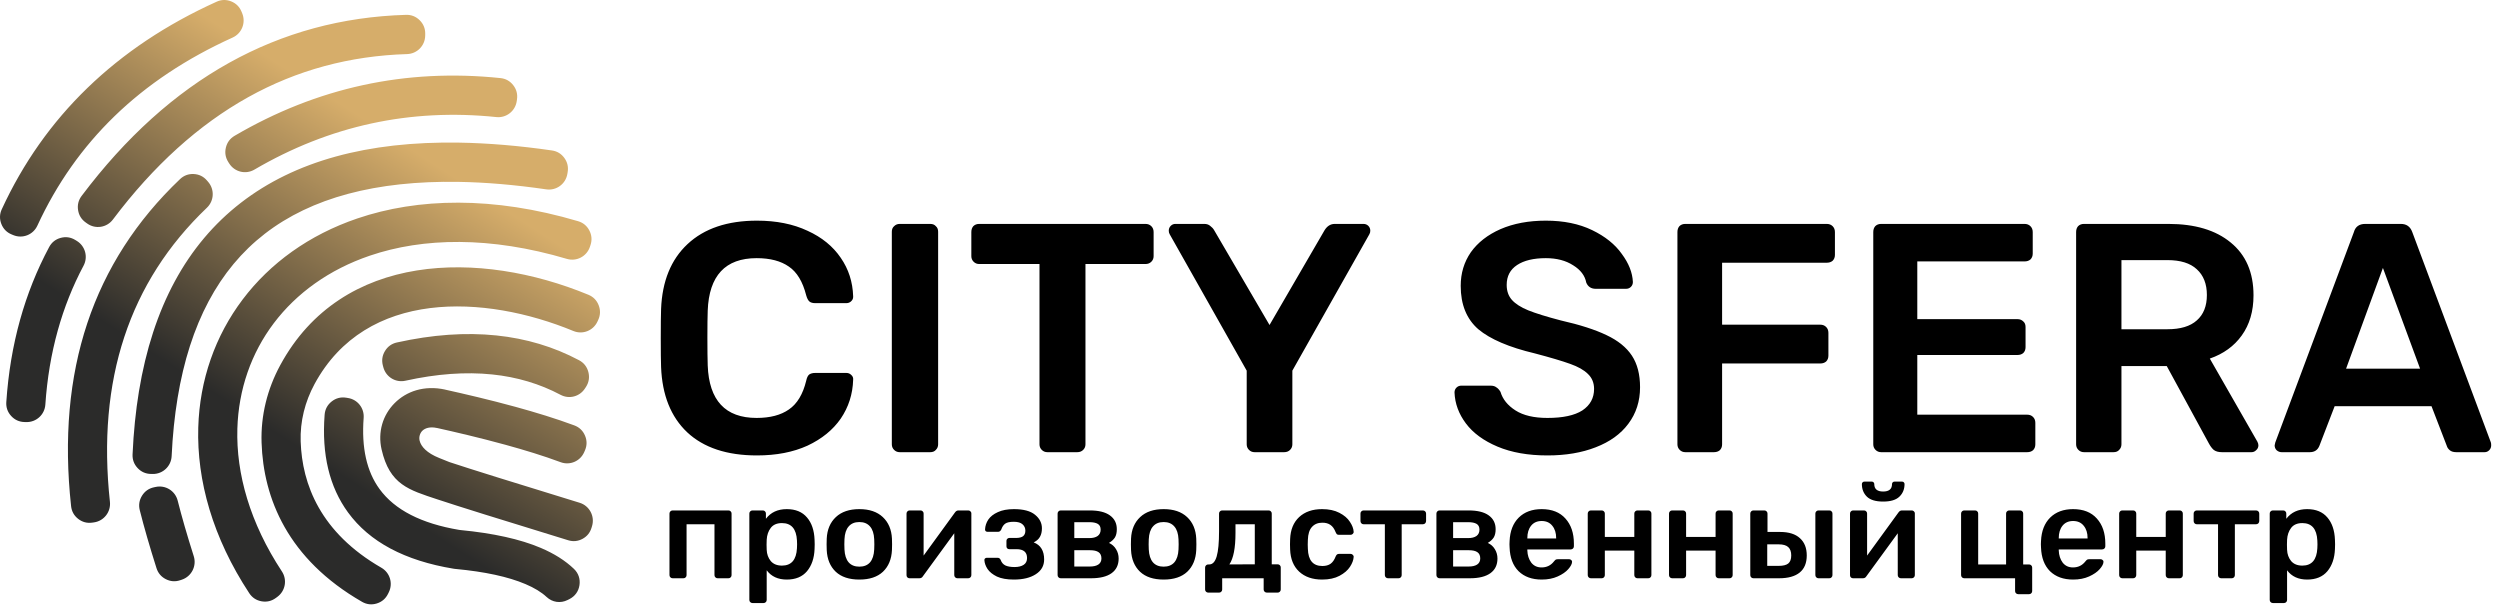 <?xml version="1.0" encoding="UTF-8"?> <svg xmlns="http://www.w3.org/2000/svg" width="575" height="141" viewBox="0 0 575 141" fill="none"> <path d="M25.283 115.422C25.531 117.727 23.914 119.817 21.628 120.146L21.218 120.204C20.026 120.375 18.935 120.085 17.984 119.344C17.031 118.603 16.481 117.616 16.351 116.412C12.974 85.375 21.326 60.304 41.404 41.2C42.285 40.363 43.35 39.967 44.562 40.026C45.775 40.085 46.796 40.583 47.591 41.503L47.878 41.836C49.381 43.574 49.256 46.188 47.594 47.773C29.692 64.858 22.254 87.408 25.283 115.422ZM19.216 61.108C16.728 65.783 14.751 70.748 13.288 76.004C11.787 81.4 10.833 87.088 10.429 93.066C10.273 95.366 8.341 97.133 6.045 97.077L5.62 97.067C4.407 97.035 3.375 96.563 2.559 95.664C1.742 94.765 1.367 93.69 1.45 92.477C1.895 85.85 2.951 79.543 4.618 73.556C6.251 67.69 8.478 62.115 11.299 56.833C11.876 55.751 12.772 55.034 13.952 54.713C15.132 54.391 16.267 54.554 17.31 55.192L17.669 55.412C19.612 56.601 20.289 59.098 19.217 61.111L19.216 61.108ZM26.342 26.723C18.95 33.882 13.032 42.277 8.59 51.908C7.624 54.002 5.186 54.958 3.062 54.078L2.663 53.912C1.543 53.448 0.749 52.635 0.308 51.503C-0.134 50.371 -0.1 49.234 0.408 48.13C5.308 37.501 11.868 28.206 20.087 20.247C28.365 12.231 38.278 5.613 49.823 0.393C50.922 -0.104 52.046 -0.13 53.164 0.316C54.284 0.763 55.084 1.556 55.545 2.672L55.709 3.071C56.592 5.218 55.618 7.682 53.509 8.637C42.888 13.438 33.831 19.468 26.339 26.723H26.342ZM83.269 138.418C66.178 128.591 60.577 114.609 60.161 101.793C59.96 95.568 61.476 89.491 64.453 83.993C78.638 57.798 110.394 57.49 135.332 67.795C136.457 68.259 137.253 69.075 137.695 70.212C138.136 71.349 138.099 72.491 137.583 73.597L137.404 73.979C136.434 76.061 134.007 77.009 131.889 76.134C111.483 67.703 84.196 66.443 72.35 88.32C70.135 92.412 69.007 96.918 69.154 101.52C69.473 111.386 73.696 122.508 87.717 130.578C89.689 131.714 90.435 134.188 89.421 136.229L89.235 136.605C88.689 137.705 87.811 138.447 86.639 138.804C85.468 139.161 84.33 139.029 83.269 138.418ZM80.048 117.863C75.762 111.995 73.967 104.504 74.663 95.391C74.759 94.148 75.308 93.114 76.283 92.341C77.258 91.569 78.388 91.275 79.613 91.47L80.042 91.539C82.251 91.893 83.811 93.874 83.64 96.114C83.119 102.978 84.34 108.436 87.299 112.487C90.797 117.278 96.898 120.407 105.598 121.872C105.703 121.89 105.792 121.902 105.898 121.911C113.492 122.641 119.648 124.009 124.366 126.011C127.469 127.329 130.013 128.937 131.998 130.834C133.041 131.833 133.494 133.158 133.28 134.589C133.066 136.019 132.243 137.154 130.952 137.799L130.545 138.003C128.916 138.819 127.046 138.547 125.713 137.302C124.532 136.199 122.912 135.211 120.854 134.338C116.88 132.651 111.522 131.49 104.785 130.86C104.744 130.857 104.71 130.852 104.671 130.849L104.51 130.829C104.445 130.821 104.39 130.815 104.325 130.803C93.087 128.949 84.993 124.635 80.048 117.863ZM93.235 87.569C90.999 88.064 88.77 86.709 88.173 84.489L88.066 84.093C87.749 82.915 87.908 81.784 88.538 80.743C89.168 79.698 90.093 79.034 91.28 78.77C99.45 76.957 107.073 76.416 114.148 77.148C121.025 77.859 127.37 79.76 133.183 82.85C134.288 83.438 135.017 84.365 135.327 85.58C135.638 86.795 135.445 87.961 134.761 89.01L134.527 89.368C133.309 91.232 130.901 91.854 128.939 90.814C124.154 88.276 118.915 86.712 113.224 86.124C107.101 85.491 100.437 85.974 93.235 87.569ZM130.396 59.546C112.736 54.316 97.317 54.634 85.065 58.803C75.705 61.989 68.195 67.428 62.974 74.338C57.795 81.192 54.856 89.541 54.593 98.603C54.292 108.954 57.493 120.268 64.837 131.43C66.095 133.341 65.644 135.9 63.808 137.262L63.453 137.524C62.471 138.252 61.359 138.514 60.158 138.301C58.957 138.087 58.001 137.457 57.329 136.436C48.909 123.643 45.246 110.493 45.6 98.328C45.918 87.365 49.505 77.227 55.825 68.86C62.104 60.55 71.065 54.031 82.175 50.25C96.1 45.51 113.403 45.082 132.962 50.874C134.121 51.218 134.992 51.938 135.551 53.013C136.109 54.088 136.196 55.218 135.813 56.368L135.674 56.787C134.941 58.981 132.608 60.201 130.396 59.546ZM125.65 43.554C118.448 42.507 111.723 41.932 105.481 41.831C86.463 41.52 71.612 45.492 60.929 53.751C50.345 61.932 43.652 74.517 40.851 91.501C40.153 95.733 39.695 100.204 39.477 104.911C39.37 107.229 37.447 109.045 35.136 109.013L34.712 109.006C33.508 108.989 32.477 108.533 31.653 107.654C30.827 106.775 30.436 105.716 30.489 104.509C30.721 99.379 31.21 94.552 31.956 90.025C35.139 70.725 42.962 56.258 55.422 46.625C67.786 37.066 84.515 32.46 105.604 32.805C112.309 32.914 119.424 33.514 126.947 34.604C128.13 34.775 129.088 35.353 129.794 36.32C130.5 37.288 130.76 38.379 130.565 39.563L130.493 40C130.114 42.308 127.956 43.89 125.65 43.554ZM35.993 130.673C34.399 125.646 33.117 121.203 32.146 117.341C31.851 116.165 32.025 115.042 32.664 114.013C33.303 112.984 34.229 112.332 35.412 112.079L35.821 111.994C38.074 111.513 40.304 112.906 40.868 115.147C41.79 118.805 43.022 123.066 44.566 127.933C45.277 130.176 44.05 132.587 41.823 133.325L41.42 133.458C40.292 133.831 39.187 133.746 38.129 133.202C37.071 132.66 36.353 131.81 35.993 130.673ZM114.169 26.927C104.255 25.901 94.663 26.394 85.394 28.406C76.109 30.421 67.145 33.959 58.501 39.016C56.513 40.179 53.966 39.56 52.728 37.614L52.506 37.265C51.855 36.241 51.668 35.12 51.952 33.939C52.236 32.758 52.913 31.846 53.958 31.235C63.446 25.676 73.287 21.791 83.474 19.581C93.67 17.367 104.215 16.826 115.105 17.96C116.308 18.085 117.298 18.634 118.043 19.592C118.788 20.548 119.079 21.646 118.908 22.848L118.85 23.259C118.524 25.546 116.456 27.166 114.166 26.93L114.169 26.927ZM93.636 12.44C80.436 12.836 68.259 16.134 57.107 22.337C45.708 28.676 35.326 38.065 25.961 50.501C24.562 52.36 21.938 52.762 20.05 51.408L19.701 51.158C18.724 50.457 18.136 49.499 17.955 48.307C17.773 47.116 18.047 46.025 18.771 45.064C28.905 31.597 40.222 21.386 52.721 14.435C65.157 7.519 78.714 3.846 93.389 3.414C94.602 3.379 95.658 3.796 96.522 4.649C97.385 5.503 97.817 6.557 97.801 7.775L97.794 8.2C97.762 10.503 95.93 12.371 93.636 12.44ZM87.896 97.573C88.416 95.76 89.399 94.091 90.762 92.719C93.454 90.009 97.561 88.548 102.386 89.605L102.399 89.618C106.622 90.556 112.572 91.929 118.593 93.582C123.186 94.843 127.898 96.28 132.099 97.842C133.246 98.269 134.077 99.064 134.554 100.196C135.033 101.326 135.026 102.478 134.534 103.603L134.363 103.996C133.449 106.087 131.076 107.097 128.943 106.302C125.021 104.839 120.564 103.481 116.201 102.286C110.191 100.637 104.488 99.318 100.47 98.425L100.469 98.435C98.947 98.101 97.782 98.43 97.117 99.099C96.853 99.367 96.655 99.712 96.543 100.103C96.429 100.497 96.412 100.92 96.508 101.336C96.822 102.714 98.192 104.202 101.001 105.33L103.23 106.224C103.314 106.258 103.388 106.284 103.473 106.314C107.977 107.809 117.926 110.918 133.32 115.637C135.577 116.329 136.857 118.739 136.169 121.004L136.049 121.398C135.705 122.532 135.005 123.386 133.963 123.943C132.921 124.5 131.826 124.606 130.696 124.26C115.273 119.531 105.242 116.398 100.607 114.857C94.042 112.676 89.624 111.499 87.762 103.362C87.306 101.366 87.378 99.389 87.897 97.578L87.896 97.573Z" fill="url(#paint0_linear_1186_2)"></path> <path d="M174.1 104.75C167.2 104.75 161.85 102.975 158.05 99.425C154.3 95.875 152.3 90.875 152.05 84.425C152 83.075 151.975 80.875 151.975 77.825C151.975 74.725 152 72.475 152.05 71.075C152.3 64.675 154.325 59.7 158.125 56.15C161.975 52.55 167.3 50.75 174.1 50.75C178.55 50.75 182.425 51.525 185.725 53.075C189.025 54.575 191.575 56.65 193.375 59.3C195.175 61.9 196.125 64.85 196.225 68.15V68.3C196.225 68.7 196.05 69.05 195.7 69.35C195.4 69.6 195.05 69.725 194.65 69.725H187.525C186.925 69.725 186.475 69.6 186.175 69.35C185.875 69.1 185.625 68.625 185.425 67.925C184.625 64.775 183.3 62.575 181.45 61.325C179.6 60.025 177.125 59.375 174.025 59.375C166.825 59.375 163.075 63.4 162.775 71.45C162.725 72.8 162.7 74.875 162.7 77.675C162.7 80.475 162.725 82.6 162.775 84.05C163.075 92.1 166.825 96.125 174.025 96.125C177.125 96.125 179.6 95.475 181.45 94.175C183.35 92.875 184.675 90.675 185.425 87.575C185.575 86.875 185.8 86.4 186.1 86.15C186.45 85.9 186.925 85.775 187.525 85.775H194.65C195.1 85.775 195.475 85.925 195.775 86.225C196.125 86.525 196.275 86.9 196.225 87.35C196.125 90.65 195.175 93.625 193.375 96.275C191.575 98.875 189.025 100.95 185.725 102.5C182.425 104 178.55 104.75 174.1 104.75ZM206.92 104C206.42 104 205.995 103.825 205.645 103.475C205.295 103.125 205.12 102.7 205.12 102.2V53.3C205.12 52.75 205.295 52.325 205.645 52.025C205.995 51.675 206.42 51.5 206.92 51.5H213.97C214.52 51.5 214.945 51.675 215.245 52.025C215.595 52.325 215.77 52.75 215.77 53.3V102.2C215.77 102.7 215.595 103.125 215.245 103.475C214.945 103.825 214.52 104 213.97 104H206.92ZM240.882 104C240.382 104 239.957 103.825 239.607 103.475C239.257 103.125 239.082 102.7 239.082 102.2V60.725H225.207C224.707 60.725 224.282 60.55 223.932 60.2C223.582 59.85 223.407 59.425 223.407 58.925V53.375C223.407 52.825 223.557 52.375 223.857 52.025C224.207 51.675 224.657 51.5 225.207 51.5H263.457C264.007 51.5 264.457 51.675 264.807 52.025C265.157 52.375 265.332 52.825 265.332 53.375V58.925C265.332 59.425 265.157 59.85 264.807 60.2C264.457 60.55 264.007 60.725 263.457 60.725H249.657V102.2C249.657 102.7 249.482 103.125 249.132 103.475C248.782 103.825 248.332 104 247.782 104H240.882ZM288.542 104C288.042 104 287.617 103.825 287.267 103.475C286.917 103.125 286.742 102.7 286.742 102.2V85.25L269.042 53.9C268.892 53.65 268.817 53.375 268.817 53.075C268.817 52.625 268.967 52.25 269.267 51.95C269.567 51.65 269.917 51.5 270.317 51.5H276.992C277.542 51.5 277.992 51.65 278.342 51.95C278.742 52.25 279.042 52.575 279.242 52.925L291.992 74.75L304.667 52.925C305.267 51.975 306.042 51.5 306.992 51.5H313.592C314.042 51.5 314.417 51.65 314.717 51.95C315.017 52.25 315.167 52.625 315.167 53.075C315.167 53.375 315.092 53.65 314.942 53.9L297.242 85.25V102.2C297.242 102.7 297.067 103.125 296.717 103.475C296.367 103.825 295.917 104 295.367 104H288.542ZM355.913 104.75C351.463 104.75 347.638 104.075 344.438 102.725C341.238 101.375 338.813 99.6 337.163 97.4C335.513 95.2 334.638 92.825 334.538 90.275C334.538 89.825 334.688 89.45 334.988 89.15C335.288 88.85 335.663 88.7 336.113 88.7H342.788C343.388 88.7 343.838 88.825 344.138 89.075C344.488 89.275 344.813 89.625 345.113 90.125C345.613 91.825 346.763 93.25 348.563 94.4C350.363 95.55 352.813 96.125 355.913 96.125C359.463 96.125 362.138 95.55 363.938 94.4C365.738 93.2 366.638 91.55 366.638 89.45C366.638 88.05 366.163 86.9 365.213 86C364.313 85.1 362.938 84.325 361.088 83.675C359.288 83.025 356.588 82.225 352.988 81.275C347.088 79.875 342.763 78.025 340.013 75.725C337.313 73.375 335.963 70.05 335.963 65.75C335.963 62.85 336.738 60.275 338.288 58.025C339.888 55.775 342.163 54 345.113 52.7C348.113 51.4 351.588 50.75 355.538 50.75C359.638 50.75 363.188 51.475 366.188 52.925C369.188 54.375 371.463 56.2 373.013 58.4C374.613 60.55 375.463 62.7 375.563 64.85C375.563 65.3 375.413 65.675 375.113 65.975C374.813 66.275 374.438 66.425 373.988 66.425H367.013C365.963 66.425 365.238 65.95 364.838 65C364.538 63.4 363.538 62.075 361.838 61.025C360.138 59.925 358.038 59.375 355.538 59.375C352.738 59.375 350.538 59.9 348.938 60.95C347.338 62 346.538 63.525 346.538 65.525C346.538 66.925 346.938 68.075 347.738 68.975C348.538 69.875 349.788 70.675 351.488 71.375C353.238 72.075 355.738 72.85 358.988 73.7C363.388 74.7 366.888 75.825 369.488 77.075C372.138 78.325 374.088 79.9 375.338 81.8C376.588 83.7 377.213 86.125 377.213 89.075C377.213 92.275 376.313 95.075 374.513 97.475C372.763 99.825 370.263 101.625 367.013 102.875C363.813 104.125 360.113 104.75 355.913 104.75ZM387.608 104C387.108 104 386.683 103.825 386.333 103.475C385.983 103.125 385.808 102.7 385.808 102.2V53.375C385.808 52.825 385.958 52.375 386.258 52.025C386.608 51.675 387.058 51.5 387.608 51.5H420.158C420.708 51.5 421.158 51.675 421.508 52.025C421.858 52.375 422.033 52.825 422.033 53.375V58.625C422.033 59.175 421.858 59.625 421.508 59.975C421.158 60.275 420.708 60.425 420.158 60.425H396.083V74.675H418.658C419.208 74.675 419.658 74.85 420.008 75.2C420.358 75.55 420.533 76 420.533 76.55V81.8C420.533 82.35 420.358 82.8 420.008 83.15C419.658 83.45 419.208 83.6 418.658 83.6H396.083V102.2C396.083 102.75 395.908 103.2 395.558 103.55C395.208 103.85 394.758 104 394.208 104H387.608ZM432.652 104C432.152 104 431.727 103.825 431.377 103.475C431.027 103.125 430.852 102.7 430.852 102.2V53.375C430.852 52.825 431.002 52.375 431.302 52.025C431.652 51.675 432.102 51.5 432.652 51.5H465.652C466.202 51.5 466.652 51.675 467.002 52.025C467.352 52.375 467.527 52.825 467.527 53.375V58.325C467.527 58.875 467.352 59.325 467.002 59.675C466.652 59.975 466.202 60.125 465.652 60.125H440.977V73.4H464.002C464.552 73.4 465.002 73.575 465.352 73.925C465.702 74.225 465.877 74.65 465.877 75.2V79.85C465.877 80.4 465.702 80.85 465.352 81.2C465.002 81.5 464.552 81.65 464.002 81.65H440.977V95.375H466.252C466.802 95.375 467.252 95.55 467.602 95.9C467.952 96.25 468.127 96.7 468.127 97.25V102.2C468.127 102.75 467.952 103.2 467.602 103.55C467.252 103.85 466.802 104 466.252 104H432.652ZM479.307 104C478.807 104 478.382 103.825 478.032 103.475C477.682 103.125 477.507 102.7 477.507 102.2V53.375C477.507 52.825 477.657 52.375 477.957 52.025C478.307 51.675 478.757 51.5 479.307 51.5H498.732C504.832 51.5 509.607 52.925 513.057 55.775C516.557 58.625 518.307 62.675 518.307 67.925C518.307 71.575 517.407 74.65 515.607 77.15C513.857 79.6 511.407 81.375 508.257 82.475L519.207 101.6C519.357 101.9 519.432 102.175 519.432 102.425C519.432 102.875 519.257 103.25 518.907 103.55C518.607 103.85 518.257 104 517.857 104H511.032C510.232 104 509.607 103.825 509.157 103.475C508.757 103.125 508.382 102.625 508.032 101.975L498.357 84.2H487.932V102.2C487.932 102.7 487.757 103.125 487.407 103.475C487.107 103.825 486.682 104 486.132 104H479.307ZM498.507 75.725C501.507 75.725 503.757 75.05 505.257 73.7C506.807 72.35 507.582 70.4 507.582 67.85C507.582 65.3 506.807 63.325 505.257 61.925C503.757 60.525 501.507 59.825 498.507 59.825H487.932V75.725H498.507ZM524.746 104C524.346 104 523.971 103.85 523.621 103.55C523.321 103.25 523.171 102.875 523.171 102.425L523.321 101.75L541.396 53.375C541.746 52.125 542.621 51.5 544.021 51.5H552.196C553.496 51.5 554.371 52.125 554.821 53.375L572.896 101.75C572.946 101.9 572.971 102.125 572.971 102.425C572.971 102.875 572.821 103.25 572.521 103.55C572.221 103.85 571.871 104 571.471 104H564.946C564.296 104 563.796 103.85 563.446 103.55C563.096 103.25 562.871 102.925 562.771 102.575L559.246 93.425H536.971L533.446 102.575C533.046 103.525 532.321 104 531.271 104H524.746ZM556.621 84.8L548.071 61.625L539.596 84.8H556.621Z" fill="black"></path> <path d="M154.7 133C154.5 133 154.33 132.93 154.19 132.79C154.05 132.65 153.98 132.48 153.98 132.28V118.12C153.98 117.92 154.05 117.75 154.19 117.61C154.33 117.47 154.5 117.4 154.7 117.4H167.54C167.76 117.4 167.93 117.47 168.05 117.61C168.19 117.73 168.26 117.9 168.26 118.12V132.28C168.26 132.48 168.19 132.65 168.05 132.79C167.93 132.93 167.76 133 167.54 133H165.05C164.85 133 164.68 132.93 164.54 132.79C164.4 132.65 164.33 132.48 164.33 132.28V120.58H157.91V132.28C157.91 132.48 157.84 132.65 157.7 132.79C157.58 132.93 157.41 133 157.19 133H154.7ZM173.07 138.7C172.87 138.7 172.7 138.63 172.56 138.49C172.42 138.37 172.35 138.2 172.35 137.98V118.12C172.35 117.9 172.42 117.73 172.56 117.61C172.7 117.47 172.87 117.4 173.07 117.4H175.44C175.66 117.4 175.83 117.47 175.95 117.61C176.09 117.73 176.16 117.9 176.16 118.12V119.32C177.28 117.84 178.88 117.1 180.96 117.1C182.98 117.1 184.53 117.74 185.61 119.02C186.69 120.28 187.27 121.99 187.35 124.15C187.37 124.39 187.38 124.74 187.38 125.2C187.38 125.68 187.37 126.04 187.35 126.28C187.27 128.38 186.69 130.08 185.61 131.38C184.53 132.66 182.98 133.3 180.96 133.3C178.94 133.3 177.4 132.59 176.34 131.17V137.98C176.34 138.2 176.27 138.37 176.13 138.49C176.01 138.63 175.84 138.7 175.62 138.7H173.07ZM179.85 130.09C182.01 130.09 183.16 128.76 183.3 126.1C183.32 125.9 183.33 125.6 183.33 125.2C183.33 124.8 183.32 124.5 183.3 124.3C183.16 121.64 182.01 120.31 179.85 120.31C178.69 120.31 177.83 120.68 177.27 121.42C176.71 122.16 176.4 123.07 176.34 124.15L176.31 125.29L176.34 126.46C176.38 127.46 176.69 128.32 177.27 129.04C177.87 129.74 178.73 130.09 179.85 130.09ZM197.648 133.3C195.308 133.3 193.498 132.7 192.218 131.5C190.938 130.28 190.248 128.62 190.148 126.52L190.118 125.2L190.148 123.88C190.248 121.8 190.948 120.15 192.248 118.93C193.548 117.71 195.348 117.1 197.648 117.1C199.948 117.1 201.748 117.71 203.048 118.93C204.348 120.15 205.048 121.8 205.148 123.88C205.168 124.12 205.178 124.56 205.178 125.2C205.178 125.84 205.168 126.28 205.148 126.52C205.048 128.62 204.358 130.28 203.078 131.5C201.798 132.7 199.988 133.3 197.648 133.3ZM197.648 130.33C198.708 130.33 199.528 130 200.108 129.34C200.688 128.66 201.008 127.67 201.068 126.37C201.088 126.17 201.098 125.78 201.098 125.2C201.098 124.62 201.088 124.23 201.068 124.03C201.008 122.73 200.688 121.75 200.108 121.09C199.528 120.41 198.708 120.07 197.648 120.07C196.588 120.07 195.768 120.41 195.188 121.09C194.608 121.75 194.288 122.73 194.228 124.03L194.198 125.2L194.228 126.37C194.288 127.67 194.608 128.66 195.188 129.34C195.768 130 196.588 130.33 197.648 130.33ZM222.721 117.4C222.901 117.4 223.061 117.47 223.201 117.61C223.341 117.73 223.411 117.88 223.411 118.06V132.28C223.411 132.48 223.341 132.65 223.201 132.79C223.061 132.93 222.891 133 222.691 133H220.201C220.001 133 219.831 132.93 219.691 132.79C219.551 132.65 219.481 132.48 219.481 132.28V122.65L212.281 132.52C212.101 132.84 211.831 133 211.471 133H209.191C209.011 133 208.851 132.94 208.711 132.82C208.571 132.68 208.501 132.51 208.501 132.31V118.12C208.501 117.92 208.571 117.75 208.711 117.61C208.851 117.47 209.021 117.4 209.221 117.4H211.711C211.931 117.4 212.101 117.47 212.221 117.61C212.361 117.73 212.431 117.9 212.431 118.12V127.78L219.631 117.88C219.851 117.56 220.121 117.4 220.441 117.4H222.721ZM233.193 133.3C231.593 133.3 230.293 133.07 229.293 132.61C228.313 132.13 227.593 131.55 227.133 130.87C226.693 130.19 226.453 129.52 226.413 128.86V128.77C226.413 128.63 226.463 128.52 226.563 128.44C226.683 128.34 226.813 128.29 226.953 128.29H229.413C229.613 128.29 229.763 128.33 229.863 128.41C229.983 128.49 230.083 128.62 230.163 128.8C230.363 129.38 230.723 129.8 231.243 130.06C231.783 130.3 232.483 130.42 233.343 130.42C234.223 130.42 234.923 130.25 235.443 129.91C235.963 129.57 236.223 129.05 236.223 128.35C236.223 126.99 235.413 126.31 233.793 126.31H232.143C231.943 126.31 231.783 126.25 231.663 126.13C231.543 126.01 231.483 125.85 231.483 125.65V124.39C231.483 124.21 231.543 124.06 231.663 123.94C231.783 123.8 231.943 123.73 232.143 123.73H233.673C234.393 123.73 234.933 123.6 235.293 123.34C235.653 123.06 235.833 122.63 235.833 122.05C235.833 121.47 235.623 120.99 235.203 120.61C234.783 120.21 234.103 120.01 233.163 120.01C232.263 120.01 231.613 120.15 231.213 120.43C230.813 120.71 230.503 121.17 230.283 121.81C230.183 121.99 230.073 122.12 229.953 122.2C229.853 122.28 229.703 122.32 229.503 122.32H227.133C226.973 122.32 226.833 122.27 226.713 122.17C226.593 122.05 226.543 121.91 226.563 121.75C226.603 120.95 226.853 120.2 227.313 119.5C227.793 118.8 228.523 118.23 229.503 117.79C230.483 117.33 231.713 117.1 233.193 117.1C235.393 117.1 237.013 117.53 238.053 118.39C239.113 119.25 239.643 120.29 239.643 121.51C239.643 122.29 239.493 122.94 239.193 123.46C238.913 123.98 238.433 124.41 237.753 124.75C239.353 125.37 240.153 126.68 240.153 128.68C240.153 130.12 239.513 131.25 238.233 132.07C236.973 132.89 235.293 133.3 233.193 133.3ZM243.968 133C243.768 133 243.598 132.93 243.458 132.79C243.318 132.65 243.248 132.48 243.248 132.28V118.12C243.248 117.92 243.318 117.75 243.458 117.61C243.598 117.47 243.768 117.4 243.968 117.4H250.628C252.688 117.4 254.238 117.78 255.278 118.54C256.338 119.3 256.868 120.36 256.868 121.72C256.868 122.52 256.718 123.16 256.418 123.64C256.118 124.1 255.668 124.51 255.068 124.87C255.768 125.19 256.308 125.67 256.688 126.31C257.088 126.95 257.288 127.67 257.288 128.47C257.288 129.93 256.748 131.05 255.668 131.83C254.588 132.61 253.018 133 250.958 133H243.968ZM250.568 123.76C251.368 123.76 251.998 123.6 252.458 123.28C252.918 122.94 253.148 122.45 253.148 121.81C253.148 121.19 252.928 120.75 252.488 120.49C252.048 120.23 251.408 120.1 250.568 120.1H247.088V123.76H250.568ZM250.688 130.3C251.508 130.3 252.148 130.15 252.608 129.85C253.088 129.53 253.328 129.06 253.328 128.44C253.328 127.78 253.108 127.3 252.668 127C252.248 126.7 251.588 126.55 250.688 126.55H247.088V130.3H250.688ZM267.638 133.3C265.298 133.3 263.488 132.7 262.208 131.5C260.928 130.28 260.238 128.62 260.138 126.52L260.108 125.2L260.138 123.88C260.238 121.8 260.938 120.15 262.238 118.93C263.538 117.71 265.338 117.1 267.638 117.1C269.938 117.1 271.738 117.71 273.038 118.93C274.338 120.15 275.038 121.8 275.138 123.88C275.158 124.12 275.168 124.56 275.168 125.2C275.168 125.84 275.158 126.28 275.138 126.52C275.038 128.62 274.348 130.28 273.068 131.5C271.788 132.7 269.978 133.3 267.638 133.3ZM267.638 130.33C268.698 130.33 269.518 130 270.098 129.34C270.678 128.66 270.998 127.67 271.058 126.37C271.078 126.17 271.088 125.78 271.088 125.2C271.088 124.62 271.078 124.23 271.058 124.03C270.998 122.73 270.678 121.75 270.098 121.09C269.518 120.41 268.698 120.07 267.638 120.07C266.578 120.07 265.758 120.41 265.178 121.09C264.598 121.75 264.278 122.73 264.218 124.03L264.188 125.2L264.218 126.37C264.278 127.67 264.598 128.66 265.178 129.34C265.758 130 266.578 130.33 267.638 130.33ZM277.892 136.3C277.692 136.3 277.522 136.23 277.382 136.09C277.242 135.97 277.172 135.8 277.172 135.58V130.54C277.172 130.34 277.242 130.17 277.382 130.03C277.522 129.89 277.692 129.82 277.892 129.82H278.132C278.912 129.82 279.482 129.2 279.842 127.96C280.202 126.72 280.382 124.79 280.382 122.17V118.12C280.382 117.9 280.452 117.73 280.592 117.61C280.732 117.47 280.902 117.4 281.102 117.4H291.782C292.002 117.4 292.172 117.47 292.292 117.61C292.432 117.73 292.502 117.9 292.502 118.12V129.79H293.852C294.072 129.79 294.242 129.86 294.362 130C294.502 130.12 294.572 130.29 294.572 130.51V135.58C294.572 135.8 294.502 135.97 294.362 136.09C294.242 136.23 294.072 136.3 293.852 136.3H291.392C291.172 136.3 290.992 136.23 290.852 136.09C290.712 135.95 290.642 135.78 290.642 135.58V133H281.102V135.58C281.102 135.8 281.032 135.97 280.892 136.09C280.772 136.23 280.602 136.3 280.382 136.3H277.892ZM288.602 129.79V120.58H284.162V122.59C284.162 126.03 283.692 128.44 282.752 129.82L288.602 129.79ZM304.08 133.3C301.88 133.3 300.12 132.69 298.8 131.47C297.5 130.25 296.81 128.56 296.73 126.4L296.7 125.2L296.73 124C296.81 121.84 297.5 120.15 298.8 118.93C300.12 117.71 301.88 117.1 304.08 117.1C305.64 117.1 306.96 117.38 308.04 117.94C309.14 118.5 309.95 119.19 310.47 120.01C311.01 120.81 311.3 121.57 311.34 122.29C311.36 122.49 311.29 122.66 311.13 122.8C310.99 122.94 310.82 123.01 310.62 123.01H307.98C307.78 123.01 307.62 122.97 307.5 122.89C307.4 122.79 307.3 122.63 307.2 122.41C306.9 121.63 306.5 121.07 306 120.73C305.52 120.39 304.9 120.22 304.14 120.22C303.12 120.22 302.32 120.55 301.74 121.21C301.16 121.85 300.85 122.83 300.81 124.15L300.78 125.26L300.81 126.25C300.89 128.87 302 130.18 304.14 130.18C304.92 130.18 305.55 130.01 306.03 129.67C306.51 129.33 306.9 128.77 307.2 127.99C307.3 127.77 307.4 127.62 307.5 127.54C307.62 127.44 307.78 127.39 307.98 127.39H310.62C310.82 127.39 310.99 127.46 311.13 127.6C311.29 127.74 311.36 127.91 311.34 128.11C311.3 128.81 311.02 129.56 310.5 130.36C309.98 131.16 309.18 131.85 308.1 132.43C307.02 133.01 305.68 133.3 304.08 133.3ZM319.238 133C319.038 133 318.868 132.93 318.728 132.79C318.588 132.65 318.518 132.48 318.518 132.28V120.58H313.628C313.428 120.58 313.258 120.51 313.118 120.37C312.978 120.23 312.908 120.05 312.908 119.83V118.12C312.908 117.9 312.978 117.73 313.118 117.61C313.258 117.47 313.428 117.4 313.628 117.4H327.248C327.468 117.4 327.648 117.47 327.788 117.61C327.928 117.75 327.998 117.92 327.998 118.12V119.83C327.998 120.03 327.928 120.21 327.788 120.37C327.648 120.51 327.468 120.58 327.248 120.58H322.388V132.28C322.388 132.48 322.318 132.65 322.178 132.79C322.058 132.93 321.888 133 321.668 133H319.238ZM331.096 133C330.896 133 330.726 132.93 330.586 132.79C330.446 132.65 330.376 132.48 330.376 132.28V118.12C330.376 117.92 330.446 117.75 330.586 117.61C330.726 117.47 330.896 117.4 331.096 117.4H337.756C339.816 117.4 341.366 117.78 342.406 118.54C343.466 119.3 343.996 120.36 343.996 121.72C343.996 122.52 343.846 123.16 343.546 123.64C343.246 124.1 342.796 124.51 342.196 124.87C342.896 125.19 343.436 125.67 343.816 126.31C344.216 126.95 344.416 127.67 344.416 128.47C344.416 129.93 343.876 131.05 342.796 131.83C341.716 132.61 340.146 133 338.086 133H331.096ZM337.696 123.76C338.496 123.76 339.126 123.6 339.586 123.28C340.046 122.94 340.276 122.45 340.276 121.81C340.276 121.19 340.056 120.75 339.616 120.49C339.176 120.23 338.536 120.1 337.696 120.1H334.216V123.76H337.696ZM337.816 130.3C338.636 130.3 339.276 130.15 339.736 129.85C340.216 129.53 340.456 129.06 340.456 128.44C340.456 127.78 340.236 127.3 339.796 127C339.376 126.7 338.716 126.55 337.816 126.55H334.216V130.3H337.816ZM354.587 133.3C352.367 133.3 350.597 132.66 349.277 131.38C347.977 130.08 347.287 128.26 347.207 125.92L347.177 125.17L347.207 124.42C347.307 122.14 348.007 120.35 349.307 119.05C350.627 117.75 352.387 117.1 354.587 117.1C356.947 117.1 358.767 117.82 360.047 119.26C361.347 120.7 361.997 122.62 361.997 125.02V125.65C361.997 125.85 361.927 126.02 361.787 126.16C361.647 126.3 361.467 126.37 361.247 126.37H351.287V126.61C351.327 127.71 351.627 128.64 352.187 129.4C352.767 130.14 353.557 130.51 354.557 130.51C355.737 130.51 356.687 130.05 357.407 129.13C357.587 128.91 357.727 128.77 357.827 128.71C357.947 128.65 358.117 128.62 358.337 128.62H360.917C361.097 128.62 361.247 128.68 361.367 128.8C361.507 128.9 361.577 129.03 361.577 129.19C361.577 129.67 361.287 130.24 360.707 130.9C360.147 131.54 359.337 132.1 358.277 132.58C357.217 133.06 355.987 133.3 354.587 133.3ZM357.917 123.85V123.76C357.917 122.58 357.617 121.63 357.017 120.91C356.437 120.19 355.627 119.83 354.587 119.83C353.547 119.83 352.737 120.19 352.157 120.91C351.577 121.63 351.287 122.58 351.287 123.76V123.85H357.917ZM365.901 133C365.701 133 365.531 132.93 365.391 132.79C365.251 132.65 365.181 132.48 365.181 132.28V118.12C365.181 117.92 365.251 117.75 365.391 117.61C365.531 117.47 365.701 117.4 365.901 117.4H368.391C368.611 117.4 368.781 117.47 368.901 117.61C369.041 117.73 369.111 117.9 369.111 118.12V123.49H375.891V118.12C375.891 117.9 375.961 117.73 376.101 117.61C376.241 117.47 376.411 117.4 376.611 117.4H379.101C379.321 117.4 379.491 117.47 379.611 117.61C379.751 117.73 379.821 117.9 379.821 118.12V132.28C379.821 132.48 379.751 132.65 379.611 132.79C379.491 132.93 379.321 133 379.101 133H376.611C376.411 133 376.241 132.93 376.101 132.79C375.961 132.65 375.891 132.48 375.891 132.28V126.64H369.111V132.28C369.111 132.48 369.041 132.65 368.901 132.79C368.781 132.93 368.611 133 368.391 133H365.901ZM384.593 133C384.393 133 384.223 132.93 384.083 132.79C383.943 132.65 383.873 132.48 383.873 132.28V118.12C383.873 117.92 383.943 117.75 384.083 117.61C384.223 117.47 384.393 117.4 384.593 117.4H387.083C387.303 117.4 387.473 117.47 387.593 117.61C387.733 117.73 387.803 117.9 387.803 118.12V123.49H394.583V118.12C394.583 117.9 394.653 117.73 394.793 117.61C394.933 117.47 395.103 117.4 395.303 117.4H397.793C398.013 117.4 398.183 117.47 398.303 117.61C398.443 117.73 398.513 117.9 398.513 118.12V132.28C398.513 132.48 398.443 132.65 398.303 132.79C398.183 132.93 398.013 133 397.793 133H395.303C395.103 133 394.933 132.93 394.793 132.79C394.653 132.65 394.583 132.48 394.583 132.28V126.64H387.803V132.28C387.803 132.48 387.733 132.65 387.593 132.79C387.473 132.93 387.303 133 387.083 133H384.593ZM403.284 133C403.084 133 402.914 132.93 402.774 132.79C402.634 132.65 402.564 132.48 402.564 132.28V118.12C402.564 117.92 402.634 117.75 402.774 117.61C402.914 117.47 403.084 117.4 403.284 117.4H405.804C406.004 117.4 406.174 117.47 406.314 117.61C406.454 117.75 406.524 117.92 406.524 118.12V122.35H409.434C411.434 122.35 412.954 122.83 413.994 123.79C415.034 124.73 415.554 126.05 415.554 127.75C415.554 129.49 415.014 130.8 413.934 131.68C412.854 132.56 411.274 133 409.194 133H403.284ZM418.254 133C418.054 133 417.884 132.93 417.744 132.79C417.604 132.65 417.534 132.48 417.534 132.28V118.12C417.534 117.92 417.604 117.75 417.744 117.61C417.884 117.47 418.054 117.4 418.254 117.4H420.744C420.964 117.4 421.134 117.47 421.254 117.61C421.394 117.73 421.464 117.9 421.464 118.12V132.28C421.464 132.48 421.394 132.65 421.254 132.79C421.134 132.93 420.964 133 420.744 133H418.254ZM409.104 130.15C410.104 130.15 410.834 129.97 411.294 129.61C411.754 129.23 411.984 128.61 411.984 127.75C411.984 126.89 411.754 126.25 411.294 125.83C410.834 125.41 410.104 125.2 409.104 125.2H406.464V130.15H409.104ZM439.723 117.4C439.903 117.4 440.063 117.47 440.203 117.61C440.343 117.73 440.413 117.88 440.413 118.06V132.28C440.413 132.48 440.343 132.65 440.203 132.79C440.063 132.93 439.893 133 439.693 133H437.203C437.003 133 436.833 132.93 436.693 132.79C436.553 132.65 436.483 132.48 436.483 132.28V122.65L429.283 132.52C429.103 132.84 428.833 133 428.473 133H426.193C426.013 133 425.853 132.94 425.713 132.82C425.573 132.68 425.503 132.51 425.503 132.31V118.12C425.503 117.92 425.573 117.75 425.713 117.61C425.853 117.47 426.023 117.4 426.223 117.4H428.713C428.933 117.4 429.103 117.47 429.223 117.61C429.363 117.73 429.433 117.9 429.433 118.12V127.78L436.633 117.88C436.853 117.56 437.123 117.4 437.443 117.4H439.723ZM433.123 115.36C431.423 115.36 430.183 114.99 429.403 114.25C428.623 113.49 428.233 112.52 428.233 111.34C428.233 111.18 428.283 111.05 428.383 110.95C428.483 110.83 428.623 110.77 428.803 110.77H430.513C430.693 110.77 430.833 110.83 430.933 110.95C431.033 111.05 431.083 111.18 431.083 111.34C431.083 112.48 431.763 113.05 433.123 113.05C434.483 113.05 435.163 112.48 435.163 111.34C435.163 111.18 435.213 111.05 435.313 110.95C435.413 110.83 435.553 110.77 435.733 110.77H437.473C437.653 110.77 437.793 110.83 437.893 110.95C437.993 111.05 438.043 111.18 438.043 111.34C438.043 112.52 437.643 113.49 436.843 114.25C436.063 114.99 434.823 115.36 433.123 115.36ZM464.19 136.66C463.99 136.66 463.82 136.59 463.68 136.45C463.54 136.33 463.47 136.16 463.47 135.94V133H451.77C451.57 133 451.4 132.93 451.26 132.79C451.12 132.65 451.05 132.48 451.05 132.28V118.12C451.05 117.92 451.12 117.75 451.26 117.61C451.4 117.47 451.57 117.4 451.77 117.4H454.26C454.48 117.4 454.65 117.47 454.77 117.61C454.91 117.73 454.98 117.9 454.98 118.12V129.82H461.4V118.12C461.4 117.9 461.47 117.73 461.61 117.61C461.75 117.47 461.92 117.4 462.12 117.4H464.61C464.83 117.4 465 117.47 465.12 117.61C465.26 117.73 465.33 117.9 465.33 118.12V129.82H466.68C466.88 129.82 467.05 129.89 467.19 130.03C467.33 130.17 467.4 130.34 467.4 130.54V135.94C467.4 136.16 467.33 136.33 467.19 136.45C467.07 136.59 466.9 136.66 466.68 136.66H464.19ZM476.813 133.3C474.593 133.3 472.823 132.66 471.503 131.38C470.203 130.08 469.513 128.26 469.433 125.92L469.403 125.17L469.433 124.42C469.533 122.14 470.233 120.35 471.533 119.05C472.853 117.75 474.613 117.1 476.813 117.1C479.173 117.1 480.993 117.82 482.273 119.26C483.573 120.7 484.223 122.62 484.223 125.02V125.65C484.223 125.85 484.153 126.02 484.013 126.16C483.873 126.3 483.693 126.37 483.473 126.37H473.513V126.61C473.553 127.71 473.853 128.64 474.413 129.4C474.993 130.14 475.783 130.51 476.783 130.51C477.963 130.51 478.913 130.05 479.633 129.13C479.813 128.91 479.953 128.77 480.053 128.71C480.173 128.65 480.343 128.62 480.563 128.62H483.143C483.323 128.62 483.473 128.68 483.593 128.8C483.733 128.9 483.803 129.03 483.803 129.19C483.803 129.67 483.513 130.24 482.933 130.9C482.373 131.54 481.563 132.1 480.503 132.58C479.443 133.06 478.213 133.3 476.813 133.3ZM480.143 123.85V123.76C480.143 122.58 479.843 121.63 479.243 120.91C478.663 120.19 477.853 119.83 476.813 119.83C475.773 119.83 474.963 120.19 474.383 120.91C473.803 121.63 473.513 122.58 473.513 123.76V123.85H480.143ZM488.128 133C487.928 133 487.758 132.93 487.618 132.79C487.478 132.65 487.408 132.48 487.408 132.28V118.12C487.408 117.92 487.478 117.75 487.618 117.61C487.758 117.47 487.928 117.4 488.128 117.4H490.618C490.838 117.4 491.008 117.47 491.128 117.61C491.268 117.73 491.338 117.9 491.338 118.12V123.49H498.118V118.12C498.118 117.9 498.188 117.73 498.328 117.61C498.468 117.47 498.638 117.4 498.838 117.4H501.328C501.548 117.4 501.718 117.47 501.838 117.61C501.978 117.73 502.048 117.9 502.048 118.12V132.28C502.048 132.48 501.978 132.65 501.838 132.79C501.718 132.93 501.548 133 501.328 133H498.838C498.638 133 498.468 132.93 498.328 132.79C498.188 132.65 498.118 132.48 498.118 132.28V126.64H491.338V132.28C491.338 132.48 491.268 132.65 491.128 132.79C491.008 132.93 490.838 133 490.618 133H488.128ZM510.869 133C510.669 133 510.499 132.93 510.359 132.79C510.219 132.65 510.149 132.48 510.149 132.28V120.58H505.259C505.059 120.58 504.889 120.51 504.749 120.37C504.609 120.23 504.539 120.05 504.539 119.83V118.12C504.539 117.9 504.609 117.73 504.749 117.61C504.889 117.47 505.059 117.4 505.259 117.4H518.879C519.099 117.4 519.279 117.47 519.419 117.61C519.559 117.75 519.629 117.92 519.629 118.12V119.83C519.629 120.03 519.559 120.21 519.419 120.37C519.279 120.51 519.099 120.58 518.879 120.58H514.019V132.28C514.019 132.48 513.949 132.65 513.809 132.79C513.689 132.93 513.519 133 513.299 133H510.869ZM522.757 138.7C522.557 138.7 522.387 138.63 522.247 138.49C522.107 138.37 522.037 138.2 522.037 137.98V118.12C522.037 117.9 522.107 117.73 522.247 117.61C522.387 117.47 522.557 117.4 522.757 117.4H525.127C525.347 117.4 525.517 117.47 525.637 117.61C525.777 117.73 525.847 117.9 525.847 118.12V119.32C526.967 117.84 528.567 117.1 530.647 117.1C532.667 117.1 534.217 117.74 535.297 119.02C536.377 120.28 536.957 121.99 537.037 124.15C537.057 124.39 537.067 124.74 537.067 125.2C537.067 125.68 537.057 126.04 537.037 126.28C536.957 128.38 536.377 130.08 535.297 131.38C534.217 132.66 532.667 133.3 530.647 133.3C528.627 133.3 527.087 132.59 526.027 131.17V137.98C526.027 138.2 525.957 138.37 525.817 138.49C525.697 138.63 525.527 138.7 525.307 138.7H522.757ZM529.537 130.09C531.697 130.09 532.847 128.76 532.987 126.1C533.007 125.9 533.017 125.6 533.017 125.2C533.017 124.8 533.007 124.5 532.987 124.3C532.847 121.64 531.697 120.31 529.537 120.31C528.377 120.31 527.517 120.68 526.957 121.42C526.397 122.16 526.087 123.07 526.027 124.15L525.997 125.29L526.027 126.46C526.067 127.46 526.377 128.32 526.957 129.04C527.557 129.74 528.417 130.09 529.537 130.09Z" fill="black"></path> <defs> <linearGradient id="paint0_linear_1186_2" x1="85.394" y1="28.407" x2="46.53" y2="88.714" gradientUnits="userSpaceOnUse"> <stop stop-color="#D6AD6A"></stop> <stop offset="1" stop-color="#2B2B2A"></stop> </linearGradient> </defs> </svg> 